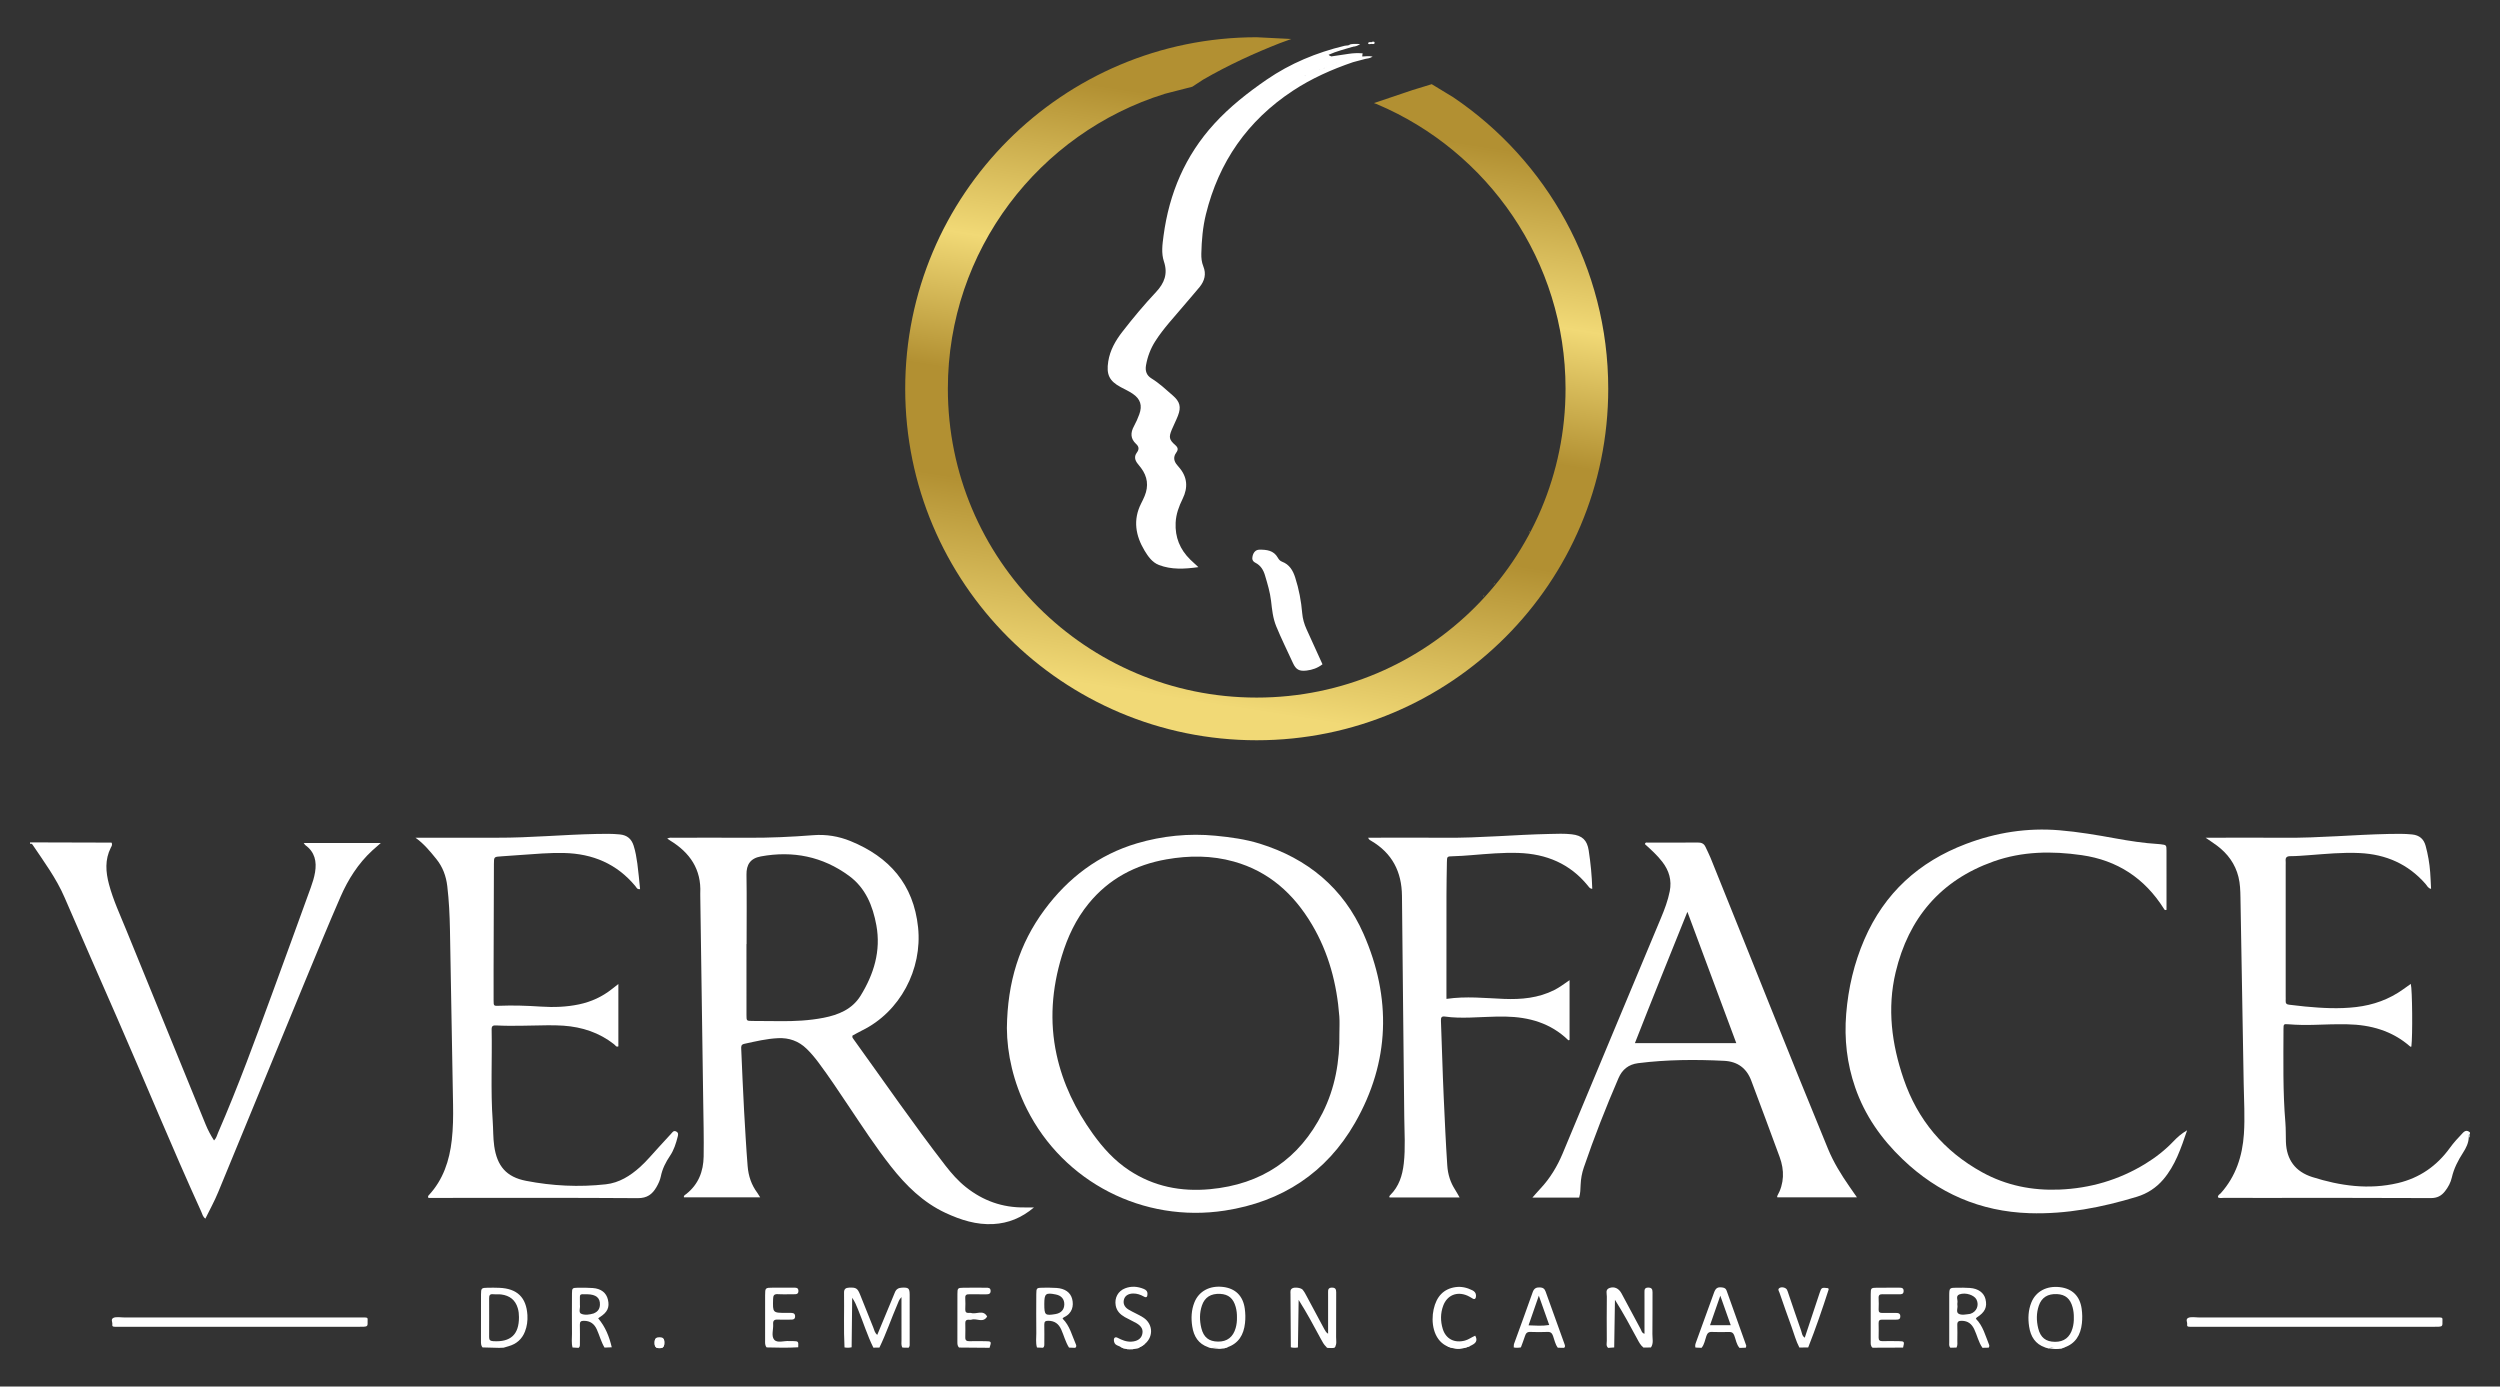 <svg xmlns="http://www.w3.org/2000/svg" xmlns:xlink="http://www.w3.org/1999/xlink" id="Camada_1" x="0px" y="0px" viewBox="0 0 1470 815.27" style="enable-background:new 0 0 1470 815.27;" xml:space="preserve">
<rect x="0" y="0" width="1470" height="815.27" fill="#333333" stroke="none"/>
<style type="text/css">
	.st0{fill:#FFFFFF;}
	.st1{fill:#A2AEAE;}
	.st2{fill:#BE9F3F;}
	.st3{fill:url(#SVGID_1_);}
	.st4{fill:#BE9E40;}
	.st5{fill-rule:evenodd;clip-rule:evenodd;fill:url(#SVGID_2_);}
</style>
<g>
	<path class="st0" d="M1451.64,668.65c-0.1,3.42-1.58,6.36-3.37,9.13c-2.93,4.55-5.39,9.28-6.6,14.61c-0.67,2.94-2.1,5.59-3.95,7.98   c-2.11,2.73-4.59,4.12-8.39,4.1c-33.69-0.17-67.37-0.1-101.06-0.1c-6.89,0-13.77,0.02-20.66-0.02c-1.14-0.01-2.34,0.33-3.44-0.27   c-0.22-1.38,1.02-1.77,1.65-2.48c8.87-9.92,12.72-21.81,13.6-34.82c0.66-9.86,0.03-19.74-0.13-29.61   c-0.58-36.49-1.26-72.98-1.9-109.47c-0.07-4.04-0.19-8.08-1.17-12.03c-1.91-7.73-6.36-13.76-12.67-18.47   c-1.87-1.4-3.83-2.66-6.67-4.62c2.24,0,3.51,0,4.77,0c13.92,0,27.85-0.09,41.77,0.02c20.38,0.17,40.67-1.81,61.03-2.23   c4.64-0.09,9.27-0.19,13.9,0.29c4.28,0.44,6.84,2.69,7.93,6.73c1.37,5.06,2.27,10.21,2.66,15.44c0.25,3.25,0.35,6.51,0.53,9.83   c-1.76-0.31-2.35-1.87-3.29-2.94c-10.25-11.7-23.28-17.38-38.67-18.12c-10.05-0.49-20.04,0.52-30.04,1.26   c-3.58,0.26-7.17,0.56-10.75,0.57c-2.22,0.01-2.97,0.86-2.75,2.93c0.08,0.74,0.01,1.49,0.01,2.24c0,25.73,0,51.46,0,77.19   c0,0.9,0.06,1.8-0.01,2.69c-0.11,1.49,0.55,2.14,2.02,2.29c3.13,0.31,6.24,0.77,9.36,1.06c10,0.95,20.02,1.5,30.03,0.32   c10.12-1.19,19.47-4.51,27.79-10.51c1.44-1.04,2.89-2.06,4.37-3.11c0.9,3.23,1.13,30.51,0.35,36.8c-0.28,0.26-0.51,0.21-0.8-0.04   c-10.54-9.24-23.16-12.73-36.84-13c-6.43-0.13-12.87,0.1-19.31,0.31c-5.1,0.17-10.17,0.08-15.26-0.32   c-2.9-0.23-2.98-0.14-2.99,2.78c-0.04,18.39-0.43,36.79,1.12,55.16c0.31,3.72,0.17,7.47,0.3,11.2c0.35,10.48,5.54,17.53,15.5,20.68   c16.47,5.22,33.24,7.58,50.37,3.54c12.76-3.01,22.87-10.07,30.52-20.65c2.29-3.17,4.92-6.01,7.61-8.82c1.44-1.5,2.7-1.64,4.21-0.31   c0,0.3,0,0.6,0,0.9C1451.74,667.25,1452,668.07,1451.64,668.65z"></path>
	<path class="st0" d="M17.66,495.32c14.2,0.04,28.4,0.08,42.6,0.12c1.79,0,3.58,0,5.3,0c0.75,1.25-0.01,2.22-0.43,3.05   c-3.51,7.01-2.98,14.19-1.06,21.43c2.46,9.27,6.52,17.95,10.12,26.79c15.54,38.16,31.15,76.29,46.71,114.44   c1.34,3.29,2.99,6.39,4.96,9.44c1.42-1.43,1.73-3.1,2.38-4.58c11.85-27.26,22.01-55.17,32.26-83.05   c7.46-20.31,14.82-40.66,22.21-61c1.07-2.95,2.02-5.94,2.54-9.05c1.05-6.34-0.12-11.9-5.65-15.92c-0.32-0.23-0.51-0.64-1.01-1.29   c15.12,0,29.91,0,45.31,0c-1.95,1.71-3.51,3.02-5,4.4c-8.28,7.64-14.2,16.98-18.65,27.17c-7.16,16.42-13.97,32.99-20.81,49.55   c-17.1,41.39-34.15,82.8-51.16,124.22c-2.16,5.26-4.91,10.21-7.51,15.51c-1.54-1.08-1.81-2.72-2.42-4.07   c-17.13-37.64-32.83-75.9-49.4-113.78c-10.35-23.66-20.78-47.29-30.99-71.01c-4.84-11.23-12.05-20.94-18.79-30.98   c-0.38-0.56-0.84-0.79-1.49-0.48C17.66,495.92,17.66,495.62,17.66,495.32z"></path>
	<path class="st0" d="M659.98,792.45c-1.09-0.49-2.18-0.96-3.26-1.46c-1.22-0.57-1.68-1.63-1.75-2.9c-0.09-1.49,0.81-2.18,2.17-1.47   c2.55,1.33,5.11,2.42,8.07,2.27c3.31-0.16,5.62-1.58,6.34-4.02c0.85-2.86-0.18-5.05-3.47-6.93c-2.2-1.26-4.55-2.25-6.74-3.51   c-2.66-1.54-4.74-3.58-5.31-6.82c-0.79-4.44,1.35-8.47,5.54-10.08c3.68-1.42,7.31-1.12,10.92,0.34c1.37,0.55,2.27,1.39,2.22,2.98   c-0.04,1.41-0.35,2.52-2.07,1.55c-1.99-1.12-4.08-1.86-6.38-1.81c-2.78,0.06-4.69,1.29-5.31,3.32c-0.72,2.36,0.05,4.55,2.57,6.08   c2.8,1.7,5.9,2.91,8.65,4.67c6.26,4,6.18,12.29-0.04,16.37c-0.74,0.49-1.54,0.89-2.31,1.33c-0.35,0.57-0.93,0.49-1.47,0.51   c-0.71,0.05-1.48-0.16-2.06,0.46c-1.2,0-2.4,0-3.59,0C661.97,792.44,660.7,793.28,659.98,792.45z"></path>
	<path class="st0" d="M853.15,792.42c-1-0.28-1.92-0.64-2.77-1.08c-7.66-3.96-9.03-14.01-7.41-21.42   c1.69-7.69,5.95-12.07,12.82-13.08c3.52-0.52,6.82,0.29,9.96,1.85c1.27,0.63,2.16,1.63,2.15,3.14c-0.01,0.57-0.08,1.28-0.41,1.67   c-0.61,0.73-1.32,0.18-1.96-0.19c-0.9-0.52-1.79-1.09-2.74-1.49c-6.12-2.62-11.87-0.26-14.18,5.94c-1.66,4.47-1.65,9.11-0.27,13.63   c1.82,5.97,6.94,8.49,13.05,6.87c2.15-0.57,3.9-1.98,6.04-2.87c1.29,2.31,0.77,3.91-1.18,5.1c-1.53,0.93-3.17,1.64-4.95,2   c-1.35,0.41-2.26-1.3-3.01-0.42c-0.6,0-1.2-0.36-1.8-0.36C855.49,790.68,854.9,792.69,853.15,792.42z"></path>
	<path class="st1" d="M1451.64,668.65c-0.25-0.81-0.18-1.5,0.71-1.88c0,0.6,0,1.2,0,1.8l-0.33,0.23L1451.64,668.65z"></path>
	<path class="st0" d="M1286.02,664.61c-3.64,10.69-6.98,20.7-14.01,28.93c-4.17,4.89-9.41,8.3-15.56,10.17   c-20.57,6.25-41.5,10.34-63.12,9.64c-28.93-0.93-53.71-11.73-74.57-31.69c-12.51-11.97-22.22-25.76-27.91-42.23   c-4.86-14.05-6.49-28.47-5.29-43.28c1.23-15.17,4.64-29.79,10.69-43.76c11.81-27.27,32.03-45.64,59.67-56.13   c17.75-6.74,36.05-9.64,55.01-8.06c11.04,0.92,21.96,2.76,32.84,4.75c8.4,1.53,16.81,2.83,25.33,3.35c0.45,0.03,0.9,0.06,1.34,0.12   c3.4,0.43,3.44,0.43,3.46,3.76c0.04,5.38,0.01,10.77,0.01,16.15c0,6.26,0,12.52,0,18.66c-1.07,0.42-1.28-0.24-1.57-0.7   c-11.28-17.87-27.29-28.44-48.3-31.46c-17.57-2.52-34.98-2.29-51.85,3.71c-31.16,11.07-49.97,33.36-57.55,65.17   c-5.07,21.28-2.31,42.23,4.67,62.65c8.27,24.21,23.71,42.56,46.22,54.95c14.17,7.8,29.39,10.8,45.35,10.17   c18.1-0.72,35.03-5.66,50.54-15.14c6.15-3.76,11.79-8.18,16.76-13.43C1280.33,668.67,1282.61,666.59,1286.02,664.61z"></path>
	<path class="st0" d="M244.27,492.57c16.01,0,32.02-0.04,48.03,0.01c19.47,0.06,38.86-1.82,58.32-2.21c4.64-0.09,9.26-0.2,13.9,0.28   c4.25,0.43,6.81,2.64,8.07,6.63c1.09,3.43,1.68,6.97,2.17,10.51c0.68,4.98,1.08,10,1.6,15c-1.75,0.3-2.1-0.93-2.7-1.66   c-10.91-13.21-25.14-19.19-42.06-19.57c-8.55-0.19-17.04,0.57-25.54,1.17c-3.73,0.26-7.46,0.56-11.19,0.79   c-4.43,0.28-4.44,0.25-4.45,4.54c-0.07,20.78-0.13,41.57-0.19,62.35c-0.02,5.98-0.03,11.96,0.01,17.94   c0.02,3.13,0.07,3.17,3.25,3.04c8.24-0.34,16.45-0.04,24.67,0.49c7.49,0.49,14.95,0.24,22.33-1.32c7.14-1.51,13.59-4.46,19.31-9   c1.13-0.89,2.26-1.77,3.8-2.97c0,12.56,0,24.59,0,36.66c-1.27,0.61-1.79-0.65-2.51-1.21c-8.76-6.9-18.84-10.18-29.83-10.95   c-3.13-0.22-6.28-0.25-9.42-0.23c-10.03,0.06-20.05,0.62-30.07,0.09c-1.83-0.1-2.73,0.25-2.69,2.35   c0.36,17.93-0.65,35.88,0.63,53.81c0.35,4.92,0.19,9.85,0.89,14.77c1.67,11.74,7.1,18.19,18.72,20.45   c15.49,3.02,31.19,3.78,46.9,2.04c7.84-0.87,14.32-4.94,20.1-10.13c4.02-3.61,7.42-7.8,11.08-11.74c2.44-2.63,4.84-5.31,7.28-7.94   c0.77-0.83,1.4-2.02,2.94-1.23c1.46,0.75,1.15,1.9,0.86,3.07c-0.99,3.92-2.2,7.78-4.48,11.17c-2.53,3.75-4.54,7.68-5.44,12.18   c-0.44,2.18-1.41,4.24-2.53,6.2c-2.45,4.28-5.5,6.6-11.06,6.56c-39.66-0.27-79.32-0.14-118.99-0.14c-1.44,0-2.87,0-4.08,0   c-0.43-0.92-0.09-1.25,0.2-1.56c8.51-9.17,12.19-20.36,13.55-32.49c0.77-6.85,0.87-13.72,0.75-20.61   c-0.61-34.39-1.17-68.77-1.83-103.16c-0.16-8.52-0.57-17.03-1.57-25.5c-0.7-5.93-2.68-11.31-6.46-15.98   C252.87,500.57,249.23,496.06,244.27,492.57z"></path>
	<path class="st0" d="M850.52,587.35c11.64-1.7,22.68-0.44,33.73,0c10.27,0.42,20.32-0.49,29.7-5.22c3.04-1.53,5.74-3.6,8.95-5.8   c0,12.12,0,23.65,0,35.08c-0.37,0.35-0.63,0.34-0.9,0.08c-10.28-9.93-22.94-13.49-36.85-13.74c-7.04-0.13-14.06,0.43-21.09,0.59   c-4.79,0.11-9.58,0.09-14.34-0.6c-2.01-0.29-2.53,0.44-2.45,2.45c0.6,14.94,0.94,29.89,1.63,44.82c0.62,13.44,1.2,26.88,2.1,40.31   c0.35,5.27,1.83,9.92,4.63,14.27c0.87,1.35,1.61,2.77,2.63,4.53c-14.01,0-27.54,0-41.18,0c-0.33-0.46-0.09-0.94,0.37-1.39   c5.17-5.11,7.17-11.56,7.97-18.55c1.03-9.1,0.38-18.22,0.29-27.34c-0.43-43.36-0.96-86.72-1.35-130.07   c-0.13-14.16-5.74-25.09-18.08-32.35c-0.6-0.35-1.32-0.6-1.82-1.85c1.45,0,2.71,0,3.97,0c13.77,0,27.54-0.1,41.3,0.02   c20.52,0.19,40.96-1.81,61.45-2.23c4.34-0.09,8.67-0.3,13,0.2c6.2,0.72,9.04,3.42,9.98,9.51c1.13,7.39,1.87,14.82,2.09,22.53   c-1.34,0.04-1.92-1-2.6-1.83c-10.52-12.93-24.38-18.7-40.79-19.24c-9.15-0.3-18.24,0.54-27.33,1.27c-3.73,0.3-7.45,0.59-11.2,0.67   c-3.47,0.07-3.49,0.14-3.55,3.49c-0.11,6.42-0.24,12.84-0.25,19.26c-0.04,19.29-0.02,38.58-0.02,57.87   C850.52,584.97,850.52,585.85,850.52,587.35z"></path>
	<path class="st0" d="M141.01,780.15c-23.33,0-46.67,0-70,0c-1.05,0-2.1-0.02-3.14,0c-1.31,0.04-1.96-0.24-1.83-0.97   c0.03-0.16-0.02-0.32,0-0.48c0.19-1.26-1-2.83,0.49-3.71c1.54-0.91,4.51-0.31,6.84-0.31c45.92-0.03,91.84-0.02,137.76-0.01   c5.88,0,4.97-0.3,5.02,2.67c0.05,2.81,0.01,2.81-5.14,2.81C187.68,780.15,164.34,780.15,141.01,780.15z"></path>
	<path class="st0" d="M534.24,792.46c-1.2-0.02-2.39-0.05-3.59-0.07c-0.89-1.36-0.56-2.9-0.57-4.37   c-0.03-6.73-0.01-13.46-0.01-20.19c0-1.44,0-2.89,0-5.14c-1.54,1.63-1.8,2.92-2.31,4.08c-3.67,8.49-6.62,17.27-10.66,25.6   c-1.19,0.02-2.37,0.03-3.56,0.05c-3.58-7.23-5.93-14.96-9-22.4c-0.96-2.32-1.86-4.67-3.45-6.94c-0.11,9.71-0.22,19.41-0.33,29.12   c-1.39,0.31-2.78,0.35-4.19,0.08c-0.57-10.74-0.1-21.49-0.27-32.24c-0.03-2.13,0.99-2.84,3.01-2.92c4-0.15,4.88,0.29,6.41,4.06   c2.63,6.5,5.18,13.02,7.82,19.52c0.55,1.35,0.74,2.91,2.28,4.21c2.87-6.92,5.69-13.69,8.5-20.46c0.63-1.51,1.27-3.03,1.88-4.55   c0.75-1.89,2.12-2.68,4.15-2.77c3.83-0.16,4.51,0.32,4.53,4.13c0.04,9.41,0.02,18.82,0.01,28.23   C534.9,790.53,535.1,791.62,534.24,792.46z"></path>
	<path class="st0" d="M784.76,792.29c-1.45,0.04-2.91,0.07-4.36,0.11c-0.08-0.06-0.15-0.12-0.23-0.18   c-0.15-0.12-0.29-0.24-0.43-0.37c-1.32-1.24-2.15-2.84-3.01-4.43c-4.14-7.72-8.3-15.42-13.13-23.08   c-0.14,9.32-0.28,18.64-0.42,27.96c-1.4,0.26-2.79,0.25-4.18-0.09c-0.07-10.44-0.15-20.88-0.19-31.32   c-0.01-1.29-0.34-2.76,1.3-3.48c1.47-0.64,4.91-0.18,5.89,0.97c0.76,0.9,1.34,1.97,1.9,3.01c3.6,6.7,7.14,13.42,10.77,20.1   c0.52,0.95,1.25,2.25,2.25,2.73c0-7.22,0-14.32,0-21.41c0-1.04,0.05-2.09-0.01-3.13c-0.08-1.59,0.41-2.53,2.22-2.56   c1.94-0.03,2.56,0.83,2.55,2.71c-0.06,8.8,0.01,17.61-0.05,26.41C785.61,788.28,786.23,790.45,784.76,792.29z"></path>
	<path class="st0" d="M949.15,792.3c-1.18,0.09-2.37,0.18-3.55,0.26c-1.39-1.18-0.79-2.79-0.8-4.2c-0.06-8.67-0.08-17.34,0.02-26.01   c0.02-1.76-1.03-4.1,1.61-5.03c2.76-0.97,5.39,0.19,7,3.17c3.77,6.95,7.45,13.96,11.22,20.92c0.53,0.97,0.62,2.34,2.31,2.86   c0-6.93,0-13.72,0-20.52c0-1.35,0.05-2.69-0.01-4.04c-0.07-1.55,0.27-2.59,2.15-2.6c1.93-0.02,2.6,0.78,2.58,2.69   c-0.07,8.22,0.05,16.45-0.07,24.67c-0.04,2.61,0.82,5.39-0.86,7.84c-1.46,0.02-2.91,0.04-4.37,0.07c-1.72-1.3-2.65-3.16-3.64-5   c-4.15-7.72-8.31-15.43-13.15-23.09C949.43,773.63,949.29,782.96,949.15,792.3z"></path>
	<path class="st0" d="M469.35,792.2c-6.19,0.39-12.38,0.23-18.57,0.08c-1.08-1.25-0.9-2.77-0.9-4.26c0-8.81-0.02-17.62,0.01-26.43   c0.01-4.36,0.09-4.41,4.6-4.44c4.03-0.03,8.07-0.02,12.1,0.01c1.32,0.01,2.82-0.19,2.88,1.85c0.05,2-1.3,2.02-2.72,2.01   c-3.14-0.01-6.28,0.13-9.41-0.05c-2.25-0.12-2.7,0.8-2.76,2.86c-0.22,8.14-0.29,8.14,7.77,8.15c0.75,0,1.49,0.02,2.24,0   c1.43-0.04,2.86,0.06,2.93,1.9c0.08,2.24-1.65,2.07-3.16,2.07c-2.39,0.01-4.79,0.09-7.17-0.02c-1.95-0.09-2.71,0.67-2.58,2.6   c0.22,3.11-1.21,6.98,0.56,9.15c1.88,2.3,5.87,0.58,8.92,0.87c0.74,0.07,1.49-0.01,2.24,0.01   C469.51,788.67,469.51,788.68,469.35,792.2z"></path>
	<path class="st0" d="M581.86,792.51c-5.98-0.05-11.97-0.1-17.95-0.15c-0.95-0.92-0.97-2.1-0.97-3.31   c0.02-9.4-0.02-18.79,0.02-28.19c0.01-3.42,0.2-3.62,3.48-3.67c4.48-0.08,8.96-0.02,13.43-0.01c1.23,0,2.51,0.02,2.61,1.7   c0.11,1.82-1.02,2.21-2.59,2.18c-3.28-0.05-6.57,0.01-9.85-0.03c-1.54-0.02-2.59,0.22-2.47,2.17c0.13,2.23,0.09,4.47,0.01,6.71   c-0.05,1.54,0.6,2.18,2.1,2.1c0.45-0.03,0.93-0.11,1.34,0.02c3.08,0.98,7.08-2.2,9.42,2.09c-2.36,4.04-6.19,0.84-9.18,1.84   c-0.54,0.18-1.19,0.05-1.78,0.04c-1.28-0.02-1.9,0.54-1.88,1.88c0.04,2.83,0.08,5.67-0.01,8.5c-0.06,1.84,0.87,2.27,2.47,2.24   c3.13-0.06,6.27-0.06,9.4,0C582.99,788.66,583.05,788.81,581.86,792.51z"></path>
	<path class="st0" d="M1063.22,792.29c-1.73,0.02-3.46,0.05-5.19,0.07c-2.02-3.85-3.09-8.05-4.57-12.11   c-2.45-6.72-4.82-13.47-7.15-20.24c-0.29-0.84-1.26-1.93,0.13-2.73c1.29-0.75,3.64-0.18,4.3,1.08c0.41,0.79,0.64,1.67,0.93,2.52   c2.46,7.19,4.86,14.41,7.4,21.57c0.48,1.35,0.47,3,2.13,4.12c2.92-8.8,5.79-17.49,8.69-26.17c1.14-3.42,1.18-3.41,5.06-2.96   c0.11,0.25,0.37,0.55,0.31,0.75C1071.57,769.67,1067.65,781.07,1063.22,792.29z"></path>
	<path class="st0" d="M1119.02,792.39c-5.98,0.02-11.97,0.05-17.95,0.07c-1.25-0.97-1.09-2.36-1.09-3.69   c-0.01-9.25-0.03-18.5,0.01-27.75c0.02-3.69,0.13-3.8,3.74-3.84c4.33-0.06,8.66,0,12.99-0.02c1.48-0.01,2.72,0.15,2.61,2.11   c-0.09,1.68-1.2,1.78-2.48,1.77c-3.28-0.02-6.57,0.06-9.85-0.03c-1.67-0.04-2.47,0.44-2.37,2.25c0.12,2.23,0.1,4.48,0.01,6.71   c-0.06,1.58,0.64,2.08,2.12,2.04c2.69-0.06,5.38,0.01,8.06-0.01c1.54-0.01,2.67,0.35,2.56,2.22c-0.1,1.72-1.33,1.73-2.56,1.73   c-2.69,0.02-5.38,0.05-8.06,0c-1.47-0.03-2.17,0.47-2.13,2.05c0.08,2.83,0.06,5.67,0.01,8.5c-0.03,1.53,0.65,2.11,2.15,2.09   c3.28-0.05,6.57-0.07,9.85,0.01C1119.81,788.66,1119.88,788.84,1119.02,792.39z"></path>
	<path class="st0" d="M389.57,792.42c-1.2,0.01-2.4,0.02-3.59,0.02c-0.09-0.07-0.17-0.15-0.24-0.22c-0.94-0.97-0.86-2.22-0.79-3.46   c0.1-1.93,1.38-2.5,3.04-2.44c1.49,0.05,2.55,0.74,2.62,2.41c0.05,1.23,0.14,2.47-0.76,3.44   C389.76,792.25,389.67,792.34,389.57,792.42z"></path>
	<path class="st0" d="M385.96,786.68c1.2-0.01,2.4-0.02,3.59-0.02c0.09,0.07,0.17,0.15,0.24,0.22c0.94,0.97,0.86,2.22,0.79,3.46   c-0.1,1.93-1.38,2.5-3.04,2.44c-1.49-0.05-2.55-0.74-2.62-2.41c-0.05-1.23-0.14-2.47,0.76-3.44   C385.77,786.84,385.86,786.76,385.96,786.68z"></path>
	<path class="st0" d="M731.93,769.46c-1.03-7.47-5.47-11.88-12.83-12.75c-7.73-0.91-14.14,2.47-16.78,9.08   c-1.81,4.53-2.02,9.25-1.29,14.09c0.91,6.02,3.71,10.28,9.29,12.24c0.5,0.18,1.02,0.33,1.57,0.47c0.88,0.58,2.32-1.08,3.13-0.23   c0.9,0,1.59,0.61,2.48,0.61c0.81-0.86,1.99,0.19,2.87-0.38c0.42-0.11,0.84-0.24,1.23-0.37c6.65-2.23,9.72-7.31,10.47-14.28   C732.38,775.1,732.32,772.28,731.93,769.46z M726.58,780.86c-1.51,5.34-5.02,8.07-10.39,8c-5.36-0.07-8.48-2.5-9.81-7.97   c-1.07-4.41-1.12-8.88,0.35-13.23c1.65-4.89,5.28-7.13,10.74-6.86c4.91,0.25,7.74,2.67,9.12,7.68c0.56,2.04,0.78,4.1,0.74,6.2   C727.38,776.76,727.15,778.82,726.58,780.86z"></path>
	<path class="st0" d="M602.38,709.97c-12.93,0.17-24.37-3.93-34.44-11.95c-4.59-3.66-8.44-8.03-12.03-12.66   c-18.77-24.26-36.14-49.52-54.07-74.38c-0.33-0.46-0.84-0.87-0.6-2.03c1.65-0.89,3.55-2.01,5.53-2.98   c22.51-10.97,35.64-36.03,33.06-60.7c-2.65-25.33-16.95-41.42-39.74-50.72c-6.89-2.81-14.24-4.06-21.9-3.46   c-12.83,1-25.69,1.59-38.58,1.51c-14.52-0.09-29.04-0.03-43.56-0.01c-1.1,0-2.27-0.24-3.72,0.47c0.84,0.58,1.29,0.92,1.76,1.2   c11.58,7.1,18.37,16.91,17.67,31c-0.03,0.6,0,1.2,0.01,1.79c0.57,40.08,1.16,80.16,1.72,120.24c0.15,10.92,0.44,21.84,0.26,32.75   c-0.14,8.72-3.08,16.39-10.21,22.01c-0.62,0.49-1.66,0.86-1.37,1.99c14.83,0,29.64,0,44.83,0c-0.73-1.15-1.15-1.92-1.67-2.63   c-3.48-4.68-5.24-9.82-5.72-15.73c-0.88-10.88-1.45-21.78-2.09-32.68c-0.71-12.09-1.11-24.2-1.68-36.3   c-0.07-1.46-0.06-2.52,1.81-2.93c6.58-1.44,13.13-3.02,19.88-3.33c6.41-0.3,12.06,1.67,16.74,6.22c2.59,2.51,4.88,5.26,7.03,8.14   c6.18,8.27,11.86,16.88,17.61,25.45c8.08,12.04,15.99,24.21,24.97,35.62c8.87,11.27,18.93,21.2,32.16,27.35   c8.9,4.13,18.11,7.08,28.1,6.52c8.72-0.49,16.42-3.55,23.83-9.75C605.53,709.97,603.96,709.95,602.38,709.97z M484.31,598.45   c-8.55,1.67-17.21,2.08-25.9,1.98c-5.39-0.06-10.77-0.05-16.16-0.11c-3.28-0.04-3.32-0.07-3.32-3.49   c-0.02-13.9-0.01-27.81-0.01-41.71c0.03,0,0.05,0,0.08,0c0-13.6,0.15-27.21-0.07-40.81c-0.09-5.84,2.21-9.6,8.44-10.74   c18.85-3.46,36.32,0.02,51.86,11.42c9.74,7.15,13.98,17.66,16.07,29.09c2.75,15.05-1.47,28.74-9.3,41.43   C501.09,593.44,493.07,596.73,484.31,598.45z"></path>
	<path class="st0" d="M801.75,549.09c-11.82-26.89-32.91-44.31-61.01-53.02c-8.44-2.62-17.18-3.81-25.99-4.66   c-15.73-1.51-31.29,0.06-46.21,4.47c-22.46,6.64-40.47,20.28-54.41,39.12c-14.71,19.89-21.76,42.34-22.08,69.53   c0.07,15.07,3.85,31.82,11.76,47.6c21.55,42.96,68.43,67.11,116.48,59.69c33.52-5.18,59.61-22.2,76.46-51.59   C817.33,624.31,818.27,586.67,801.75,549.09z M777.66,654.4c-13.7,27.15-35.88,42.01-66.17,44.84   c-17.07,1.59-33.05-1.54-47.51-11.07c-8.62-5.67-15.41-13.17-21.39-21.51c-10.13-14.13-17.6-29.42-21.31-46.5   c-4.27-19.63-2.73-38.91,3.05-57.99c3.41-11.25,8.33-21.75,15.83-30.92c11.9-14.54,27.46-22.75,45.77-25.96   c13.26-2.32,26.51-2.35,39.58,1.31c20.6,5.76,35.23,19,45.92,37.03c9.87,16.66,14.65,34.87,16.1,54.04   c0.25,3.27,0.04,6.57,0.04,9.86C787.81,623.88,785.08,639.7,777.66,654.4z"></path>
	<path class="st0" d="M1087.48,697.71c-4.86-7.01-9.33-14.2-12.6-22.15c-23.42-56.87-46-114.07-69.05-171.09   c-0.89-2.21-2.01-4.32-3-6.49c-0.92-2.02-2.45-2.61-4.66-2.58c-9.73,0.11-19.46,0.04-29.18,0.07c-0.62,0-1.52-0.41-1.77,0.89   c3.59,3.24,7.27,6.54,10.28,10.48c3.91,5.12,5.59,10.74,4.31,17.23c-1.08,5.47-3.03,10.61-5.16,15.71   c-8.86,21.21-17.75,42.41-26.6,63.63c-10.41,24.94-20.75,49.9-31.2,74.82c-3.2,7.62-7.42,14.65-13.13,20.72   c-1.6,1.7-3.11,3.49-4.66,5.23c9,0,18.19,0,27.48,0c0.75-2.51,0.77-5.05,0.87-7.57c0.14-3.46,0.75-6.83,1.87-10.1   c6.08-17.81,12.96-35.31,20.41-52.59c2.16-5,5.89-8.06,11.51-8.77c16.84-2.12,33.72-2.23,50.64-1.38   c7.86,0.4,13.18,4.34,15.92,11.68c5.59,14.96,11.22,29.9,16.69,44.9c2.84,7.79,2.74,15.52-1.44,22.94   c-0.11,0.2,0.04,0.56,0.06,0.73c15.43,0,30.84,0,46.8,0C1090.17,701.6,1088.82,699.65,1087.48,697.71z M961.32,613.37   c10.05-25.69,20.33-50.99,30.87-77.22c9.74,26.15,19.18,51.5,28.75,77.22C1000.98,613.37,981.5,613.37,961.32,613.37z"></path>
	<path class="st0" d="M310.12,773.27c-0.63-10.39-6.03-15.61-16.49-16.03c-2.23-0.09-4.47-0.1-6.71-0.06   c-3.87,0.06-4.07,0.22-4.09,4.03c-0.04,9.09-0.01,18.17-0.02,27.26c0,1.35-0.04,2.68,0.88,3.81c3.26,0.09,6.52,0.18,9.78,0.26   c1.16,0,1.4,0,2.67-0.1c0.99-0.3,1.99-0.61,2.98-0.89c4.6-1.31,7.83-4.15,9.57-8.62C309.91,779.81,310.31,776.55,310.12,773.27z    M290.02,788.61c-1.71-0.11-2.43-0.64-2.41-2.36c0.05-3.88,0.02-7.77,0.02-11.65c0-3.73,0.03-7.47-0.02-11.2   c-0.02-1.58,0.32-2.58,2.23-2.4c1.63,0.16,3.3-0.07,4.92,0.15c4.88,0.64,8.24,3.17,9.69,8.04c0.52,1.75,0.7,3.51,0.7,5.3   C305.19,784.71,300.25,789.26,290.02,788.61z"></path>
	<path class="st0" d="M1169.59,790.73c-2.19-5.33-3.54-11.08-7.78-15.31c0.25-0.35,0.36-0.65,0.57-0.78c4.77-3,6.23-6.06,5.09-10.75   c-0.92-3.76-4.26-6.23-9.16-6.57c-2.53-0.18-5.09-0.17-7.63-0.15c-4.39,0.02-4.51,0.13-4.53,4.54c-0.03,9.12-0.02,18.25,0,27.37   c0,1.16-0.31,2.42,0.71,3.38c1.19-0.03,2.39-0.06,3.58-0.09c0.73-1.4,0.46-2.91,0.47-4.38c0.03-2.97,0.1-5.95-0.02-8.92   c-0.08-2.06,0.87-2.47,2.71-2.44c3.57,0.07,5.77,1.85,7.25,4.96c1.72,3.6,2.49,7.61,4.84,10.92c1.22-0.03,2.44-0.06,3.65-0.08   C1169.7,791.9,1169.84,791.32,1169.59,790.73z M1158.67,772.48c-0.14,0.05-0.29,0.09-0.43,0.11c-2.22,0.26-4.77,0.92-6.58-0.12   c-1.7-0.99-0.32-3.57-0.72-5.07c0-0.64-0.06-0.95,0.01-1.23c0.46-1.7-1.3-4.19,1.24-5.09c3.67-1.3,8.7,0.45,10.01,3.1   C1163.85,767.51,1162.22,771.35,1158.67,772.48z"></path>
	<path class="st0" d="M351.73,775.19c0.39-0.3,0.6-0.5,0.84-0.65c4.59-2.84,5.98-5.79,4.89-10.36c-0.96-4.03-3.97-6.45-8.87-6.82   c-2.97-0.22-5.97-0.22-8.96-0.17c-3.08,0.05-3.29,0.24-3.31,3.38c-0.06,7.91-0.05,15.83,0,23.74c0.02,2.67-0.39,5.37,0.33,8.02   c1.19,0.07,2.38,0.13,3.57,0.2c0.87-0.62,0.75-1.55,0.76-2.43c0.02-3.73,0.08-7.45-0.02-11.18c-0.05-1.77,0.63-2.3,2.35-2.29   c3.74,0.01,6.12,1.76,7.63,5.1c1.59,3.52,2.53,7.31,4.53,10.65c1.41-0.06,2.83-0.12,4.24-0.18   C358.27,785.97,355.95,780.13,351.73,775.19z M349.47,772.1c-0.14,0.06-0.26,0.16-0.4,0.2c-2.48,0.76-5.29,1.15-7.42,0.14   c-1.62-0.77-0.33-3.56-0.66-5.08c0-0.64-0.01-0.94,0-1.23c0.12-5.56-0.97-5.18,4.33-5.1c5.19,0.08,7.62,2.17,7.44,6.2   C352.66,769.52,351.6,771.17,349.47,772.1z"></path>
	<path class="st0" d="M632.66,790.58c-2.33-5.26-3.59-11.06-7.89-15.25c0.37-0.37,0.53-0.65,0.77-0.76   c4.98-2.23,5.93-6.76,4.89-10.8c-0.99-3.82-4.23-6.14-9.21-6.46c-2.68-0.17-5.39-0.17-8.08-0.14c-3.63,0.05-3.77,0.16-3.8,3.83   c-0.05,7.63-0.07,15.25,0.01,22.88c0.03,2.82-0.45,5.68,0.39,8.47c1.19,0.05,2.38,0.1,3.58,0.14c0.83-0.64,0.73-1.57,0.74-2.45   c0.01-3.72,0.07-7.45-0.02-11.17c-0.05-1.8,0.68-2.26,2.37-2.25c3.74,0.03,6.09,1.8,7.6,5.15c1.58,3.52,2.48,7.32,4.57,10.62   c1.21,0.05,2.43,0.1,3.64,0.14C632.94,792.02,632.98,791.32,632.66,790.58z M620.57,772.69c-6.09,1-6.52,0.61-6.52-5.93   c0-6.14,0.82-6.81,6.8-5.6c3.27,0.66,5.02,2.75,4.96,5.88C625.75,770.12,623.86,772.15,620.57,772.69z"></path>
	<path class="st0" d="M920.01,790.54c-3.75-10.37-7.51-20.73-11.2-31.12c-0.59-1.66-1.59-2.35-3.29-2.42   c-2.18-0.1-3.5,0.51-4.32,2.85c-3.52,10.13-7.29,20.17-10.92,30.27c-0.24,0.67-0.14,1.45-0.2,2.18c1.4,0.29,2.8,0.23,4.2-0.04   c0.81-2.22,1.69-4.42,2.41-6.68c0.5-1.58,1.21-2.48,3.08-2.41c3.41,0.14,6.83,0.14,10.23,0c1.86-0.08,2.61,0.8,3.18,2.36   c0.86,2.34,1.25,4.88,2.81,6.93c1.23,0.02,2.46,0.05,3.69,0.07C920.4,791.96,920.28,791.29,920.01,790.54z M898.79,779.3   c1.98-5.72,3.84-11.08,6.04-17.44c2.23,6.28,4.1,11.56,6.11,17.24C906.82,779.76,903.08,779.47,898.79,779.3z"></path>
	<path class="st0" d="M1026.77,791.16c-3.83-10.78-7.7-21.55-11.54-32.32c-0.4-1.13-1.16-1.59-2.3-1.77   c-2.83-0.45-4.05,0.16-5.06,2.93c-3.57,9.77-7.09,19.56-10.64,29.34c-0.36,0.99-0.67,1.97-0.29,3.03c1.19,0.05,2.39,0.1,3.58,0.15   c1.68-2.02,1.99-4.6,2.83-6.96c0.56-1.57,1.31-2.46,3.18-2.38c3.43,0.14,6.87,0.09,10.3,0.02c1.57-0.03,2.33,0.55,2.92,2.06   c0.96,2.46,1.22,5.24,3.1,7.31c1.22-0.04,2.45-0.08,3.67-0.13C1026.61,792,1026.89,791.51,1026.77,791.16z M1005.5,779.21   c1.99-5.72,3.83-10.99,6.04-17.35c2.25,6.37,4.12,11.67,6.13,17.35C1013.54,779.21,1009.88,779.21,1005.5,779.21z"></path>
	<g>
		<path class="st2" d="M885.49,80.62C885.49,80.62,885.49,80.62,885.49,80.62c-0.34-0.27-0.61-0.61-0.91-0.91    C884.89,80.01,885.19,80.32,885.49,80.62z"></path>
		<path class="st2" d="M872.9,103.07c-0.29-0.3-0.57-0.6-0.86-0.9C872.13,102.65,872.42,102.95,872.9,103.07z"></path>
	</g>
	<path class="st0" d="M658.57,791.82c0,0,2.39,1.86,7.17,1.51c4.79-0.36,7.37-3.03,7.37-3.03"></path>
	<path class="st0" d="M710.4,792.15c0,0,7.13,2.18,11.66-0.08"></path>
	<path class="st0" d="M779.92,792.01c0,0,0.36,0.76,2.78,0.61c0,0,2.12,0.33,2.55-1.11"></path>
	<path class="st0" d="M851.1,791.69c0,0,3.92,1.7,6.86,1.5s6.37-1.67,6.37-1.67s-4.14-0.92-4.17-0.93c-0.04-0.01-6.89,0-6.89,0"></path>
	<path class="st0" d="M1224.02,769.59c-1.03-7.47-5.47-11.88-12.83-12.75c-7.73-0.91-14.14,2.47-16.78,9.08   c-1.81,4.53-2.02,9.25-1.29,14.09c0.91,6.02,3.71,10.28,9.29,12.24c0.5,0.18,1.02,0.33,1.57,0.47c0.88,0.58,2.32-1.08,3.13-0.23   c0.9,0,1.59,0.61,2.48,0.61c0.81-0.86,1.99,0.19,2.87-0.38c0.42-0.11,0.84-0.24,1.23-0.37c6.65-2.23,9.72-7.31,10.47-14.28   C1224.47,775.23,1224.41,772.41,1224.02,769.59z M1218.66,780.99c-1.51,5.34-5.02,8.07-10.39,8c-5.36-0.07-8.48-2.5-9.81-7.97   c-1.07-4.41-1.12-8.88,0.35-13.23c1.65-4.89,5.28-7.13,10.74-6.86c4.91,0.25,7.74,2.67,9.12,7.68c0.56,2.04,0.78,4.1,0.74,6.2   C1219.47,776.89,1219.24,778.95,1218.66,780.99z"></path>
	<path class="st0" d="M1202.49,792.28c0,0,7.13,2.18,11.66-0.08"></path>
	<path class="st0" d="M1361.01,780.15c-23.33,0-46.67,0-70,0c-1.05,0-2.1-0.02-3.14,0c-1.31,0.04-1.96-0.24-1.83-0.97   c0.03-0.16-0.02-0.32,0-0.48c0.19-1.26-1-2.83,0.49-3.71c1.54-0.91,4.51-0.31,6.84-0.31c45.92-0.03,91.84-0.02,137.76-0.01   c5.88,0,4.97-0.3,5.02,2.67c0.05,2.81,0.01,2.81-5.14,2.81C1407.68,780.15,1384.34,780.15,1361.01,780.15z"></path>
	<g>
		<g>
			<path class="st0" d="M795.64,36.54c-12.48,4.25-24.45,9.57-35.5,16.86c-26.56,17.53-43.48,41.8-51.06,72.61     c-1.86,7.57-2.51,15.32-2.7,23.11c-0.06,2.55,0.19,5.07,1.17,7.48c1.83,4.49,0.77,8.54-2.15,12.14     c-2.92,3.6-6.05,7.03-9.01,10.59c-5.83,7-12.18,13.59-17.1,21.33c-2.77,4.35-4.54,9.04-5.43,14.11     c-0.59,3.34,0.32,5.96,3.18,7.72c4.62,2.84,8.54,6.53,12.59,10.07c4.17,3.63,5.01,6.74,3,11.9c-1.08,2.78-2.47,5.44-3.62,8.19     c-1.82,4.36-1.58,5.89,2.01,9.02c1.75,1.53,1.89,2.73,0.58,4.53c-1.86,2.56-1.37,5.05,0.64,7.34c0.3,0.34,0.57,0.7,0.86,1.03     c5.07,5.7,5.6,11.98,2.31,18.69c-2.19,4.46-3.89,9-4.13,14.06c-0.41,8.62,2.55,15.8,8.65,21.77c1.37,1.34,2.82,2.62,4.73,4.39     c-8.21,1.13-15.82,1.57-23.22-1.27c-3.95-1.52-6.39-5.05-8.42-8.42c-5.28-8.77-6.93-18.05-2.06-27.69     c0.74-1.47,1.48-2.94,2.1-4.46c2.41-5.88,1.71-11.39-2.12-16.48c-0.63-0.84-1.29-1.65-1.95-2.46c-1.67-2.07-2.23-4.27-0.53-6.55     c1.39-1.87,1.37-3.45-0.4-5.07c-3.41-3.12-3.4-6.65-1.26-10.53c1.22-2.21,2.24-4.56,3.11-6.94c1.88-5.17,0.69-8.99-3.86-12.08     c-2.21-1.5-4.68-2.62-7.05-3.89c-6.75-3.62-8.55-7.46-7.35-15.08c1.05-6.72,4.32-12.35,8.39-17.59     c6.23-8.04,12.77-15.85,19.72-23.26c4.95-5.28,7.03-10.78,4.64-17.92c-1.64-4.9-0.91-10.04-0.24-15.12     c3.32-24.97,12.72-47.15,29.82-65.88c9.14-10,19.69-18.3,30.81-25.95c13.97-9.59,29.33-15.94,45.74-19.9     c0.72-0.17,1.48-0.17,2.23-0.25c1.09-0.26,2.32-1.09,2.88,0.74c-4.79,1.52-9.72,2.63-14.31,4.73c-0.8,0.94-1.97,1.11-3.01,1.46     c-0.03,0.06-0.19-0.01-0.18,0.15c0.26-0.1,0.53-0.2,0.82-0.28c1.27-0.75,2.68,0.42,3.93-0.33c3.37-0.5,6.74-0.99,10.1-1.5     c2.65-0.41,5.31-0.53,7.98-0.31c0.12,0.01,0.34,0.19,0.33,0.25c-0.04,0.21-0.16,0.41-0.25,0.61c-1.07,1.16-2.42,1.75-3.94,2.01     c-1.21,0.32-2.43,0.62-3.7,0.62c-1.06,0.01-1.92,0.72-2.94,0.87c-2.01,0.38-3.97,0.93-5.78,1.92c-2.03,0.95-4.39,1.12-6.18,2.62     c-0.82,0.68-2.07,0.12-2.82,0.99c-3.09,0.14-5.06,3.06-8.12,3.26c-0.23,0.26-0.52,0.21-0.81,0.15c0.73,0.61,1.05-0.55,1.69-0.38     c2.81-0.37,4.65-3.01,7.53-3.21c0.84-0.64,2.08-0.12,2.84-1c1.89-1.41,4.39-1.42,6.33-2.72c2.2-0.91,4.53-1.33,6.8-2.01     c0.62-0.28,1.27-0.42,1.95-0.4C794.82,35.1,795.74,35.26,795.64,36.54z"></path>
			<path class="st0" d="M777.62,390.6c-2.92,2.25-5.98,3.28-9.29,3.68c-4.36,0.53-6.3-0.49-8.12-4.5     c-3.28-7.18-6.82-14.24-9.81-21.56c-1.96-4.81-2.44-9.81-3.01-14.83c-0.6-5.22-2.13-10.2-3.61-15.19     c-0.92-3.11-2.59-5.77-5.54-7.26c-1.88-0.95-2.14-2.29-1.71-4.03c0.51-2.07,1.79-3.66,3.96-3.69c4.24-0.06,8.43,0.38,10.85,4.69     c0.6,1.07,1.31,1.92,2.53,2.38c4.3,1.63,6.37,5.12,7.7,9.27c2.2,6.85,3.53,13.87,4.13,21.02c0.28,3.33,1.2,6.43,2.56,9.43     C771.31,376.77,774.41,383.54,777.62,390.6z"></path>
		</g>
		<path class="st0" d="M795.64,36.54c-0.45-0.71-1.23-0.73-1.94-0.89c-0.16-0.43-0.07-0.8,0.28-1.11c1.29-0.12,2.5-0.56,3.71-0.97    c1.08,0.02,2.13-0.54,3.22-0.13c0.77,0.2,1.89-0.19,1.95,1.18C800.46,35.26,798.05,35.9,795.64,36.54z"></path>
		<path class="st0" d="M795.65,27.44c-0.96-0.25-1.92-0.49-2.88-0.74c2-1.17,4.17-0.87,7.02-0.81    C798.17,27.03,796.95,27.34,795.65,27.44z"></path>
		<path class="st0" d="M802.87,34.62c-0.69-0.26-1.39-0.51-2.08-0.77c0,0-0.09-0.4-0.09-0.4l0.34-0.23    c1.86-0.01,3.72-0.49,6.08,0.06C805.58,34.27,804.21,34.41,802.87,34.62z"></path>
		<path class="st0" d="M777.73,33.24c1.25-0.21,2.23-1.3,3.61-1.06c0.25,0.75,1.06,0.65,1.56,1.01c-1.22,1.02-2.75,0.72-4.15,0.96    C777.84,34.48,777.61,34.05,777.73,33.24z"></path>
		<path class="st0" d="M801.04,33.22c0.01,0.25-0.07,0.46-0.25,0.63c-1.04,0.07-2.07,0.15-3.11,0.22c-0.83,0.4-1.15,0.05-1.14-0.78    c1.5-0.35,3.01-0.71,4.51-1.06C801.05,32.56,801.04,32.89,801.04,33.22z"></path>
		<path class="st0" d="M806.44,24.77c0.72-0.42,1.81-0.44,1.83,0.28c0.04,1.24-1.2,0.74-1.98,0.79    C806,25.44,806.04,25.08,806.44,24.77z"></path>
		<path class="st0" d="M806.44,24.77c-0.05,0.36-0.1,0.71-0.14,1.07c-0.68,0.11-1.83,0.34-1.82-0.34    C804.5,24.55,805.67,24.78,806.44,24.77z"></path>
		<path class="st0" d="M766.86,44.62c3.09-0.93,5.42-3.86,9.02-3.48l0-0.01c-2.67,1.25-4.8,3.71-8.07,3.59    C767.44,45.1,767.12,45.06,766.86,44.62z"></path>
		<path class="st0" d="M784.86,37.54c1.42-1.78,3.68-1.75,5.54-2.6c0.4,0.61,1.49,0.05,1.69,1    C789.77,36.89,787.31,37.17,784.86,37.54L784.86,37.54z"></path>
		<path class="st0" d="M778.58,40.24c1.45-2.41,3.97-2.32,6.29-2.7c0,0,0,0,0,0C783.18,39.4,780.77,39.59,778.58,40.24L778.58,40.24    z"></path>
		<path class="st0" d="M796.54,33.29c0.38,0.26,0.76,0.52,1.14,0.78c-1.08,0.93-2.43,0.8-3.71,0.95c-0.85,0.31-1.08-0.03-0.87-0.83    C794.24,33.89,795.39,33.59,796.54,33.29z"></path>
		<path class="st0" d="M777.73,33.24c0.34,0.3,0.68,0.61,1.02,0.91c-0.9,0.9-1.95,0.96-3.17,0.53    C775.93,33.59,776.84,33.43,777.73,33.24z"></path>
		<path class="st0" d="M793.09,34.19c0.29,0.28,0.58,0.55,0.87,0.83c-0.1,0.2-0.19,0.41-0.26,0.63c-0.54,0.09-1.08,0.19-1.62,0.28    c-0.64-0.2-1.44-0.12-1.69-1C791.3,34.69,792.2,34.44,793.09,34.19z"></path>
		<path class="st0" d="M778.57,40.23c-0.65,1.06-1.71,0.87-2.7,0.9c0,0,0,0.01,0,0.01C776.52,40.07,777.59,40.27,778.57,40.23    C778.58,40.24,778.57,40.23,778.57,40.23z"></path>
		<path class="st0" d="M766.86,44.62c0.32,0.04,0.63,0.07,0.95,0.11c-0.26,0.61-0.63,1-1.34,0.6    C766.59,45.09,766.72,44.85,766.86,44.62z"></path>
	</g>
	<g>
		<g>
			<g>
				<linearGradient id="SVGID_1_" gradientUnits="userSpaceOnUse" x1="883.097" y1="78.967" x2="883.228" y2="78.777">
					<stop offset="0" style="stop-color:#D39E3C"></stop>
					<stop offset="1" style="stop-color:#BD9E40"></stop>
				</linearGradient>
				<path class="st3" d="M883.62,79.32C883.62,79.32,883.62,79.32,883.62,79.32c-0.34-0.27-0.6-0.6-0.91-0.91      C883.02,78.71,883.32,79.01,883.62,79.32z"></path>
				<path class="st4" d="M871.98,350.92c0.29-0.3,0.58-0.6,0.87-0.89C872.38,350.15,872.08,350.44,871.98,350.92z"></path>
				<path class="st4" d="M878.3,343.76c0.27-0.31,0.54-0.61,0.81-0.92C878.66,342.99,878.38,343.28,878.3,343.76z"></path>
				<path class="st4" d="M899,313.23c0.23-0.36,0.45-0.72,0.68-1.08C899.26,312.39,899.02,312.74,899,313.23z"></path>
				<path class="st4" d="M871.04,101.73c-0.29-0.3-0.57-0.6-0.86-0.9C870.28,101.32,870.56,101.62,871.04,101.73z"></path>
			</g>
		</g>
		<linearGradient id="SVGID_2_" gradientUnits="userSpaceOnUse" x1="771.214" y1="24.817" x2="706.602" y2="432.757">
			<stop offset="0.108" style="stop-color:#B29032"></stop>
			<stop offset="0.346" style="stop-color:#F1D976"></stop>
			<stop offset="0.539" style="stop-color:#B29032"></stop>
			<stop offset="0.69" style="stop-color:#B29032"></stop>
			<stop offset="0.953" style="stop-color:#F1D976"></stop>
		</linearGradient>
		<path class="st5" d="M738.94,21.9l20.34,1.03l-6.58,2.39c-14.7,5.76-30.29,12.83-45.32,21.54l-6.33,4.15l-16.11,4.14    c-73.92,22.99-127.6,91.95-127.6,173.43c0,100.29,81.3,181.6,181.6,181.6c100.29,0,181.6-81.3,181.6-181.6    c0-75.22-45.73-139.76-110.91-167.33l-1.75-0.64l22.63-7.63l11.34-3.48l12.66,7.69c54.98,37.14,91.13,100.04,91.13,171.39    c0,114.15-92.54,206.69-206.69,206.69c-114.15,0-206.69-92.54-206.69-206.69C532.25,114.44,624.79,21.9,738.94,21.9L738.94,21.9z"></path>
	</g>
</g>
</svg>